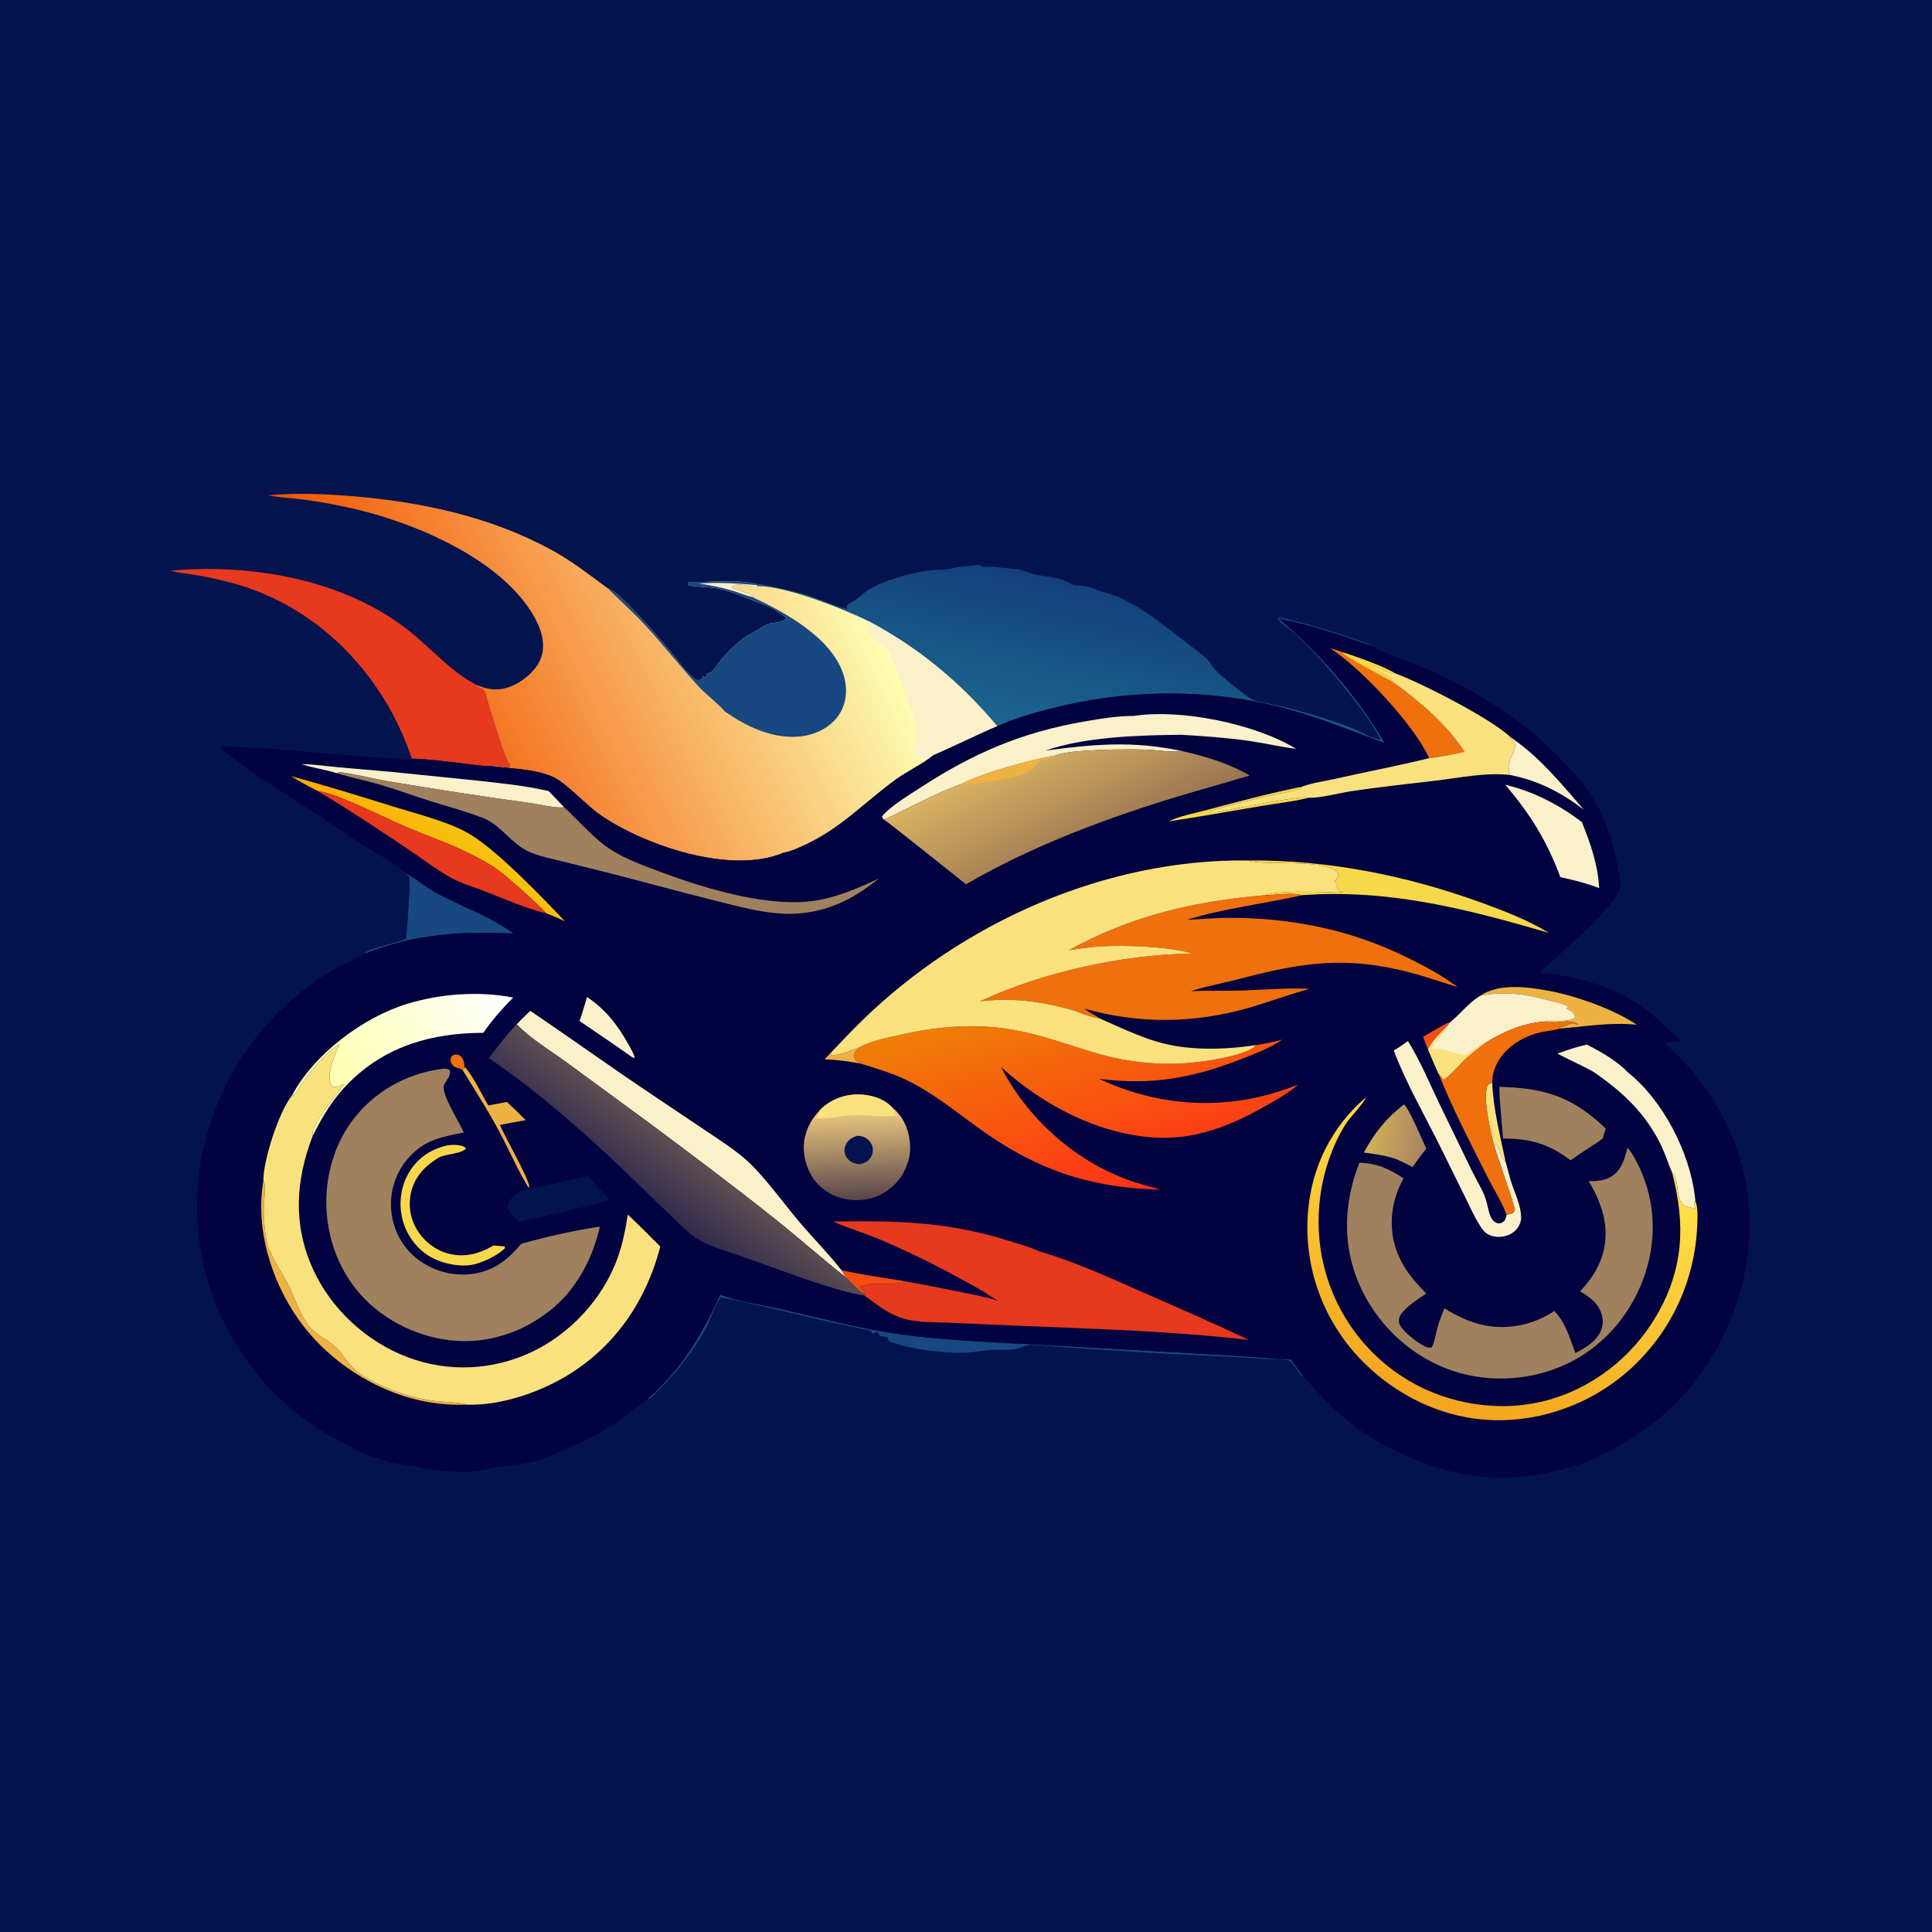 <svg version="1.1" xmlns="http://www.w3.org/2000/svg" style="display: block;" viewBox="0 0 2048 2048" width="1024" height="1024">
<defs>
	<linearGradient id="Gradient1" gradientUnits="userSpaceOnUse" x1="1127.41" y1="613.78" x2="1093.04" y2="774.493">
		<stop class="stop0" offset="0" stop-opacity="1" stop-color="rgb(20,64,124)"/>
		<stop class="stop1" offset="1" stop-opacity="1" stop-color="rgb(27,102,141)"/>
	</linearGradient>
	<linearGradient id="Gradient2" gradientUnits="userSpaceOnUse" x1="411.59" y1="785.959" x2="880.231" y2="560.419">
		<stop class="stop0" offset="0" stop-opacity="1" stop-color="rgb(242,82,0)"/>
		<stop class="stop1" offset="1" stop-opacity="1" stop-color="rgb(253,255,178)"/>
	</linearGradient>
	<linearGradient id="Gradient3" gradientUnits="userSpaceOnUse" x1="1453.07" y1="1196.85" x2="1510.76" y2="1207.45">
		<stop class="stop0" offset="0" stop-opacity="1" stop-color="rgb(209,175,88)"/>
		<stop class="stop1" offset="1" stop-opacity="1" stop-color="rgb(168,133,98)"/>
	</linearGradient>
	<linearGradient id="Gradient4" gradientUnits="userSpaceOnUse" x1="440.492" y1="921.362" x2="480.315" y2="871.346">
		<stop class="stop0" offset="0" stop-opacity="1" stop-color="rgb(255,173,4)"/>
		<stop class="stop1" offset="1" stop-opacity="1" stop-color="rgb(245,195,15)"/>
	</linearGradient>
	<linearGradient id="Gradient5" gradientUnits="userSpaceOnUse" x1="356.9" y1="1155.69" x2="522.032" y2="1034.82">
		<stop class="stop0" offset="0" stop-opacity="1" stop-color="rgb(255,255,175)"/>
		<stop class="stop1" offset="1" stop-opacity="1" stop-color="rgb(255,255,255)"/>
	</linearGradient>
	<linearGradient id="Gradient6" gradientUnits="userSpaceOnUse" x1="909.898" y1="1271.22" x2="906.549" y2="1176.43">
		<stop class="stop0" offset="0" stop-opacity="1" stop-color="rgb(90,69,75)"/>
		<stop class="stop1" offset="1" stop-opacity="1" stop-color="rgb(238,203,128)"/>
	</linearGradient>
	<linearGradient id="Gradient7" gradientUnits="userSpaceOnUse" x1="1524.51" y1="1492.14" x2="1618.99" y2="1219.12">
		<stop class="stop0" offset="0" stop-opacity="1" stop-color="rgb(244,164,30)"/>
		<stop class="stop1" offset="1" stop-opacity="1" stop-color="rgb(254,224,72)"/>
	</linearGradient>
	<linearGradient id="Gradient8" gradientUnits="userSpaceOnUse" x1="691.36" y1="1275.38" x2="730.049" y2="1224.01">
		<stop class="stop0" offset="0" stop-opacity="1" stop-color="rgb(51,42,79)"/>
		<stop class="stop1" offset="1" stop-opacity="1" stop-color="rgb(91,79,81)"/>
	</linearGradient>
	<linearGradient id="Gradient9" gradientUnits="userSpaceOnUse" x1="1159.32" y1="901.893" x2="1101.27" y2="787.316">
		<stop class="stop0" offset="0" stop-opacity="1" stop-color="rgb(155,117,82)"/>
		<stop class="stop1" offset="1" stop-opacity="1" stop-color="rgb(216,177,98)"/>
	</linearGradient>
	<linearGradient id="Gradient10" gradientUnits="userSpaceOnUse" x1="1107.92" y1="1053.91" x2="1169.64" y2="1270.09">
		<stop class="stop0" offset="0" stop-opacity="1" stop-color="rgb(239,126,7)"/>
		<stop class="stop1" offset="1" stop-opacity="1" stop-color="rgb(255,50,22)"/>
	</linearGradient>
</defs>
<path transform="translate(0,0)" fill="rgb(3,19,77)" d="M 0 0 L 2048 0 L 2048 2048 L 0 2048 L 0 0 z"/>
<path transform="translate(0,0)" fill="rgb(23,72,129)" d="M 763.338 1372.52 C 784.473 1380.12 808.399 1383.13 830.3 1388.17 C 870.054 1397.31 909.671 1407.9 950.089 1413.81 C 1005.19 1421.86 1069.27 1423.34 1125.45 1426.72 L 1309.38 1437.14 C 1329.21 1438.28 1348.99 1440.31 1368.84 1441.17 C 1372.62 1446.97 1376.64 1452.54 1380.76 1458.11 L 1379.39 1458.55 C 1376.89 1455.1 1369.68 1443.01 1365.91 1442.11 C 1358.54 1440.35 1348.04 1440.98 1340.36 1440.43 C 1309.24 1438.17 1278.1 1437.15 1246.94 1435.56 C 1207.45 1433.54 1167.98 1430.66 1128.51 1428.24 C 1117.35 1427.56 1105.98 1426.09 1094.86 1425.73 C 1089.97 1425.56 1085.62 1427.01 1081.11 1428.76 C 1072.53 1432.07 1061.12 1430.35 1051.99 1430.96 C 1042.14 1431.61 1032.43 1433.53 1022.54 1433.87 C 1000.49 1434.62 964.369 1430.17 944.015 1422.42 C 942.936 1422.01 942.645 1421.8 941.764 1421.27 L 940.884 1417.56 C 938.132 1416.12 933.111 1417.5 932.118 1415.47 C 931.516 1414.24 930.875 1413.15 930.129 1412.01 C 927.9 1411.99 926.91 1412.68 925.063 1413.86 C 922.417 1409.95 921.39 1410.11 916.879 1409.24 C 879.481 1402.02 842.514 1392.3 805.307 1384.05 C 791.637 1381.02 777.898 1377.53 764.051 1375.42 C 756.956 1384.88 753.693 1397.91 747.987 1408.41 C 734.645 1432.97 717.855 1453.79 698.229 1473.43 C 695.253 1476.41 691.339 1481.43 687.509 1483.02 L 686.821 1482.37 C 692.804 1477.97 698.427 1471.6 703.583 1466.24 C 731.013 1437.69 746.799 1408.01 763.338 1372.52 z"/>
<path transform="translate(0,0)" fill="rgb(231,57,29)" d="M 180.441 605.005 C 265.327 597.102 362.77 613.813 431.288 666.872 C 456.636 686.501 476.846 711.414 505.642 726.399 L 504.671 727.436 L 505.926 727.915 C 508.727 729.01 511.821 729.885 513.375 732.663 C 515.43 736.34 516.491 742.567 517.825 746.688 C 522.109 759.924 534.212 802.696 540.52 810.859 L 540.33 812.68 C 533.333 814.384 526.41 809.842 518.608 811.857 C 510.767 812.268 501.862 810.539 494.002 809.655 C 474.962 807.512 455.74 804.71 436.577 804.211 C 429.077 781.959 419.466 760.953 407.066 740.984 C 369.837 681.031 314.233 636.297 245.495 617.862 C 233.674 614.692 221.564 611.913 209.489 609.899 C 200.199 608.348 190.717 607.513 181.56 605.288 L 180.441 605.005 z"/>
<path transform="translate(0,0)" fill="url(#Gradient1)" d="M 801.363 619.045 C 803.845 618.746 805.44 619.039 807.807 619.549 C 824.784 623.206 841.052 626.119 857.674 631.429 C 870.915 635.658 884.895 643.05 898.378 645.414 C 898.149 644.986 897.805 644.602 897.692 644.129 C 897.289 642.438 897.561 642.437 898.534 641.348 C 900.847 638.758 904.684 637.398 907.511 635.367 C 912.383 631.866 916.55 627.713 921.751 624.617 C 938.631 614.567 964.403 607.769 983.809 604.868 C 992.568 603.558 1001.45 604.718 1010.04 602.356 C 1018.71 599.97 1029.25 599.989 1038.26 598.789 L 1038.8 599.845 L 1038.43 598.776 L 1040.44 600.384 L 1040.33 600.714 C 1052.86 600.155 1065.04 602.483 1077.51 603.182 C 1081.88 603.427 1086.16 605.281 1090.21 606.834 C 1104.48 612.307 1121.57 610.123 1134.82 618.664 C 1138.55 621.066 1142.46 620.722 1146.74 620.85 C 1153.9 621.063 1159.54 624.177 1166.21 626.4 C 1174.06 629.015 1183.1 631.337 1190.45 634.999 C 1214.82 647.137 1235.62 664.263 1257.02 680.779 C 1263.02 685.406 1278 696.102 1282.23 701.653 C 1284.11 704.123 1285.37 706.999 1287.46 709.35 C 1292.23 714.728 1320.53 738.001 1326.42 740.876 C 1334.89 745.007 1348.19 746.199 1357.54 748.453 C 1379.13 753.666 1429.39 767.906 1447.18 778.506 C 1452.18 781.488 1458.39 782.392 1463.78 784.807 C 1454.27 760.487 1385.21 677.627 1363.21 664.704 C 1359.98 662.805 1356.16 659.057 1354.56 655.68 L 1355.63 654.535 C 1367 655.033 1450.55 680.166 1456.75 685.702 C 1423.96 674.302 1389.93 662.458 1355.8 655.925 C 1391.3 685.975 1422.01 719.242 1448.46 757.503 C 1455.1 767.103 1462.19 777.031 1467.35 787.507 C 1427.58 772.919 1395.22 759.056 1353.59 748.757 C 1274.4 729.165 1190.2 731.196 1111.47 751.779 C 1093.34 756.518 1074.18 762.042 1057.11 769.805 C 1018.03 723.313 974.425 687.092 920.862 658.529 C 894.724 645.479 832.594 620.987 803.681 621.329 L 801.23 620.156 L 801.363 619.045 z"/>
<path transform="translate(0,0)" fill="url(#Gradient2)" d="M 284.218 525.019 C 313.742 522.39 344.675 523.561 374.201 526.023 C 447.275 532.118 519.753 547.666 584.689 582.974 C 606.109 594.622 624.571 609.191 644.115 623.542 C 655.362 624.93 703.188 681.381 712.34 692.247 C 719.408 700.64 728.019 713.891 736.992 719.978 C 739.47 721.659 741.089 720.783 743.868 720.325 C 744.273 718.681 744.447 717.941 745.466 716.543 C 747.308 718.094 746.356 717.568 748.222 718.291 L 749.03 714.345 C 750.439 713.51 751.295 713.232 752.958 712.918 C 755.764 712.389 763.315 700.254 766.119 697.224 C 773.513 689.234 785.991 676.443 795.858 671.834 C 803.184 668.413 811.417 661.018 819.464 660.352 C 824.24 659.957 830.519 658.865 834.047 655.338 C 827.913 650.621 818.34 643.83 810.986 641.315 C 793.308 635.271 778.478 627.396 759.789 623.607 C 753.486 622.33 732.475 621.844 729.699 620.316 L 729.69 617.746 L 731.033 616.782 C 754.359 617.821 778.251 613.589 801.363 619.045 L 801.23 620.156 L 803.681 621.329 C 832.594 620.987 894.724 645.479 920.862 658.529 C 974.425 687.092 1018.03 723.313 1057.11 769.805 C 1034.18 779.575 1011.95 790.781 989.165 800.688 C 979.095 809.441 961.578 817.624 949.776 826.196 C 915.696 850.951 890.853 878.94 850.991 896.708 C 844.796 899.468 837.351 902.921 830.641 903.924 C 774.802 927.745 682.247 895.898 635.53 863.325 C 620.833 853.078 600.58 830.291 586.568 823.739 C 567.883 815.001 539.208 814.597 518.608 811.857 C 526.41 809.842 533.333 814.384 540.33 812.68 L 540.52 810.859 C 534.212 802.696 522.109 759.924 517.825 746.688 C 516.491 742.567 515.43 736.34 513.375 732.663 C 511.821 729.885 508.727 729.01 505.926 727.915 L 504.671 727.436 L 505.642 726.399 C 509.321 727.669 513.06 729.045 516.866 729.881 C 529.608 732.677 542.161 728.873 552.735 721.685 C 563.418 714.422 572.854 704.44 575.109 691.272 C 577.995 674.421 569.231 657.067 559.894 643.617 C 520.673 587.122 430.527 550.516 365.145 537.136 C 350.717 534.184 336.092 531.37 321.476 529.516 C 309.566 528.006 297.473 527.515 285.667 525.298 L 284.218 525.019 z"/>
<path transform="translate(0,0)" fill="rgb(250,240,202)" d="M 920.862 658.529 C 974.425 687.092 1018.03 723.313 1057.11 769.805 C 1034.18 779.575 1011.95 790.781 989.165 800.688 C 987.515 800.562 987.979 800.414 986.642 800.869 C 981.989 802.454 976.435 805.286 971.602 802.785 C 969.76 801.833 968.038 798.274 967.713 796.324 C 967.121 792.768 968.899 789.799 970.739 786.963 C 970.915 786.691 971.098 786.422 971.277 786.152 C 971.875 778.194 971.416 770.731 969.514 762.966 C 968.164 757.454 944.151 693.543 942.094 690.773 C 936.161 682.785 925.492 679.014 920.575 670.473 C 918.08 666.139 919.611 662.933 920.862 658.529 z"/>
<path transform="translate(0,0)" fill="rgb(23,72,129)" d="M 644.115 623.542 C 655.362 624.93 703.188 681.381 712.34 692.247 C 719.408 700.64 728.019 713.891 736.992 719.978 C 739.47 721.659 741.089 720.783 743.868 720.325 C 744.273 718.681 744.447 717.941 745.466 716.543 C 747.308 718.094 746.356 717.568 748.222 718.291 L 749.03 714.345 C 750.439 713.51 751.295 713.232 752.958 712.918 C 755.764 712.389 763.315 700.254 766.119 697.224 C 773.513 689.234 785.991 676.443 795.858 671.834 C 803.184 668.413 811.417 661.018 819.464 660.352 C 824.24 659.957 830.519 658.865 834.047 655.338 C 827.913 650.621 818.34 643.83 810.986 641.315 C 793.308 635.271 778.478 627.396 759.789 623.607 C 753.486 622.33 732.475 621.844 729.699 620.316 L 729.69 617.746 L 731.033 616.782 C 754.359 617.821 778.251 613.589 801.363 619.045 L 801.23 620.156 L 803.681 621.329 C 803.166 621.443 802.654 621.571 802.136 621.671 C 794.777 623.098 781.823 616.338 776.21 621.581 L 776.234 623.507 C 781.278 625.653 795.258 628.817 798.589 632.352 L 797.222 632.735 C 832.042 649.141 880.447 675.26 893.784 714.02 C 898.241 726.974 898.023 741.521 891.631 753.83 C 885.224 766.168 872.75 774.693 859.573 778.45 C 835.069 785.437 807.938 777.586 786.403 765.472 C 780.208 761.988 774.223 758.19 768.323 754.231 C 764.061 748.289 747.762 735.581 740.871 728.066 C 721.536 706.979 703.88 684.407 684.519 663.336 C 671.676 649.359 657.579 636.881 644.115 623.542 z"/>
<path transform="translate(0,0)" fill="rgb(250,240,202)" d="M 740.476 618.545 C 761.055 617.172 780.766 618.378 801.23 620.156 L 803.681 621.329 C 803.166 621.443 802.654 621.571 802.136 621.671 C 794.777 623.098 781.823 616.338 776.21 621.581 L 776.234 623.507 C 781.278 625.653 795.258 628.817 798.589 632.352 L 797.222 632.735 C 790.623 631.46 783.644 628.292 777.101 626.328 C 764.961 622.683 753.008 620.292 740.476 618.545 z"/>
<path transform="translate(0,0)" fill="rgb(1,2,63)" d="M 1355.8 655.925 C 1389.93 662.458 1423.96 674.302 1456.75 685.702 C 1456.97 685.906 1457.17 686.131 1457.4 686.314 C 1463.12 690.8 1508.78 707.109 1520.91 712.78 C 1574.97 738.066 1623.99 770.034 1664.06 814.764 C 1674.91 826.873 1685.35 839.498 1693.11 853.85 C 1705.22 876.233 1712.04 902.084 1716.51 927.047 C 1718.24 936.713 1718.86 942.194 1713.02 950.557 C 1695.76 975.231 1654.94 1010.13 1631.87 1030.87 C 1670.53 1034.61 1710.3 1045.2 1742.02 1068.48 C 1756.23 1078.91 1769.15 1091.6 1782.11 1103.51 L 1779.14 1103.66 L 1778.57 1102.54 L 1778.48 1103.79 C 1774.83 1104 1769.05 1103.55 1766.09 1105.75 C 1767.56 1110.09 1776.84 1116.99 1780.34 1120.68 C 1789.33 1130.19 1798.07 1140.32 1805.78 1150.89 C 1863.88 1230.61 1869.46 1329.97 1826.1 1417.46 C 1800.43 1469.24 1761.45 1508.35 1710.6 1535.6 C 1699.7 1541.43 1689.29 1547.32 1677.5 1551.22 C 1602.75 1575.95 1542.78 1570.27 1472.97 1534.78 C 1433.77 1514.85 1409.3 1490.7 1380.76 1458.11 C 1376.64 1452.54 1372.62 1446.97 1368.84 1441.17 C 1348.99 1440.31 1329.21 1438.28 1309.38 1437.14 L 1125.45 1426.72 C 1069.27 1423.34 1005.19 1421.86 950.089 1413.81 C 909.671 1407.9 870.054 1397.31 830.3 1388.17 C 808.399 1383.13 784.473 1380.12 763.338 1372.52 C 746.799 1408.01 731.013 1437.69 703.583 1466.24 C 698.427 1471.6 692.804 1477.97 686.821 1482.37 C 676.552 1489.47 667.141 1498.05 656.899 1505.31 C 637.006 1519.41 616.219 1529.19 593.896 1538.59 C 585.784 1542 576.929 1546.59 568.408 1548.71 C 550.321 1553.2 531.581 1553.84 513.571 1557.95 C 495.393 1562.09 470.399 1559.84 452.155 1557.1 C 448.027 1556.48 444.166 1554.95 440.029 1554.3 C 431.634 1552.99 423.005 1552.26 414.732 1550.32 C 409.924 1549.18 405.514 1546.92 400.674 1545.79 C 399.489 1545.51 398.285 1545.32 397.095 1545.06 C 387.869 1543.1 377.896 1536.77 369.461 1532.53 C 319.464 1507.39 282.472 1475.42 252.065 1428.03 C 212.632 1366.59 199.519 1289.73 215.388 1218.6 C 232.111 1143.63 276.077 1079.14 339.921 1036.4 C 348.201 1030.86 356.693 1025.83 365.647 1021.44 C 372.049 1018.3 379.559 1015.59 385.473 1011.68 C 385.88 1011.41 386.282 1011.14 386.686 1010.86 C 386.375 1005.16 427.713 998.997 430.156 994.667 C 431.475 992.331 434.966 934.037 434.158 930.415 C 433.772 928.681 432.665 928.56 431.259 927.698 L 431.673 926.477 C 419.31 915.211 397.337 903.916 382.561 894.279 C 364.33 882.389 346.531 869.871 328.224 858.087 C 296.012 837.354 261.396 816.333 232.21 791.476 C 282.259 791.789 332.343 798.143 382.246 801.647 C 400.133 802.903 418.673 805.081 436.577 804.211 C 455.74 804.71 474.962 807.512 494.002 809.655 C 501.862 810.539 510.767 812.268 518.608 811.857 C 539.208 814.597 567.883 815.001 586.568 823.739 C 600.58 830.291 620.833 853.078 635.53 863.325 C 682.247 895.898 774.802 927.745 830.641 903.924 C 837.351 902.921 844.796 899.468 850.991 896.708 C 890.853 878.94 915.696 850.951 949.776 826.196 C 961.578 817.624 979.095 809.441 989.165 800.688 C 1011.95 790.781 1034.18 779.575 1057.11 769.805 C 1074.18 762.042 1093.34 756.518 1111.47 751.779 C 1190.2 731.196 1274.4 729.165 1353.59 748.757 C 1395.22 759.056 1427.58 772.919 1467.35 787.507 C 1462.19 777.031 1455.1 767.103 1448.46 757.503 C 1422.01 719.242 1391.3 685.975 1355.8 655.925 z"/>
<path transform="translate(0,0)" fill="rgb(240,112,13)" d="M 490.263 1134.05 C 485.983 1131.31 481.766 1132.9 478.677 1127.52 C 477.293 1125.11 477.517 1122.82 478.305 1120.27 C 479.707 1119.06 480.148 1118.26 482.074 1118 C 484.448 1117.69 486.803 1118.09 488.584 1119.84 C 491.354 1122.56 492.069 1126.28 492.294 1129.97 C 492.315 1130.32 492.327 1130.67 492.343 1131.01 L 493.486 1131.83 L 490.263 1134.05 z"/>
<path transform="translate(0,0)" fill="rgb(243,78,17)" d="M 1508.56 1099.02 C 1518.05 1093.82 1527.66 1087.17 1537.68 1083.19 L 1532.82 1089.14 C 1526.17 1095.8 1517.82 1103.8 1513.8 1112.35 C 1511.62 1108.2 1510.2 1103.42 1508.56 1099.02 z"/>
<path transform="translate(0,0)" fill="rgb(238,178,66)" d="M 879.98 1116.72 L 881.945 1118.29 C 891.976 1118.73 902.951 1112.79 912.38 1109.58 C 910.861 1110.91 909.224 1112.22 907.752 1113.59 C 906.34 1114.91 905.842 1116.31 905.127 1118.05 C 905.395 1120.96 905.984 1122.12 907.535 1124.47 C 908.014 1124.7 908.498 1124.9 908.97 1125.14 C 910.94 1126.11 910.244 1125.6 911.584 1127.25 C 899.135 1125.04 886.752 1123.28 874.101 1122.89 C 875.999 1120.78 878.005 1118.76 879.98 1116.72 z"/>
<path transform="translate(0,0)" fill="rgb(243,78,17)" d="M 891.946 1346.48 C 913.947 1351.31 936.488 1354.44 958.72 1358.07 C 950.599 1363.26 932.675 1360.04 922.936 1361.12 C 918.957 1361.57 914.982 1362.97 911.193 1364.21 L 917.277 1370.62 C 916.877 1371 916.522 1371.48 916.011 1371.68 C 908.937 1367.33 902.463 1359.9 896.539 1354.03 C 894.82 1351.59 893.379 1349.1 891.946 1346.48 z"/>
<path transform="translate(0,0)" fill="rgb(247,216,74)" d="M 1238.94 870.712 C 1250.55 864.83 1266.03 862.194 1278.67 858.793 C 1312.19 849.776 1345.98 840.85 1380.01 833.958 C 1379.59 834.581 1379.4 835.458 1378.75 835.827 C 1374.4 838.281 1357.54 840.842 1351.31 842.312 C 1328.65 847.66 1305.4 852.559 1283.25 859.713 L 1282.68 859.141 L 1284.33 859.778 L 1281.6 860.531 C 1290.38 862.47 1299.36 858.966 1308.03 857.442 C 1318.76 855.556 1380.32 842.802 1387.26 845.683 C 1371.11 849.741 1353.62 851.545 1337.17 854.364 C 1304.44 859.972 1271.77 865.691 1238.94 870.712 z"/>
<path transform="translate(0,0)" fill="rgb(249,226,125)" d="M 1584.1 1215.32 C 1580.33 1201.61 1571.17 1162.87 1576.89 1150.61 C 1577.66 1148.95 1580.19 1148.43 1581.82 1147.74 C 1582.95 1175.81 1590.27 1203.93 1595.98 1231.37 C 1589.05 1225.14 1590.58 1220.2 1586.34 1213.02 L 1584.1 1215.32 z"/>
<path transform="translate(0,0)" fill="rgb(238,178,66)" d="M 490.263 1134.05 L 493.486 1131.83 C 503.248 1143.59 509.776 1158.76 517.645 1171.84 L 537.263 1168.09 C 544.136 1174.38 550.784 1180.75 557.272 1187.44 C 548.091 1188.97 538.969 1190.6 529.858 1192.53 C 536.479 1207.4 558.356 1245.15 561.053 1257.3 L 560.609 1259.54 C 548.751 1240.27 539.565 1218.62 528.829 1198.63 C 516.943 1176.49 503.296 1155.52 490.263 1134.05 z"/>
<path transform="translate(0,0)" fill="rgb(250,240,202)" d="M 622.271 1056.92 C 641.655 1069.72 655.071 1086.93 666.134 1107.06 C 668.658 1111.66 671.699 1116.43 672.909 1121.56 L 670.445 1120.88 C 651.896 1107.78 633.076 1095.07 614.3 1082.29 C 617.37 1074.03 619.677 1065.35 622.271 1056.92 z"/>
<path transform="translate(0,0)" fill="rgb(250,240,202)" d="M 1601.25 781.511 C 1632.14 802.361 1654.73 830.586 1678.98 858.315 C 1655.04 840.152 1630.6 827.344 1600.75 821.532 C 1594.92 802.585 1607.31 802.836 1605.97 787.342 C 1604.32 785.931 1602.29 784.541 1601.47 782.463 C 1601.36 782.159 1601.32 781.828 1601.25 781.511 z"/>
<path transform="translate(0,0)" fill="rgb(238,178,66)" d="M 279.181 1251.83 C 279.453 1252.29 279.745 1252.73 279.997 1253.2 C 281.98 1256.87 279.561 1276.16 279.59 1281.49 C 279.647 1292.1 280.427 1304.08 282.461 1314.52 C 285.429 1329.76 296.185 1344.34 303.534 1357.8 C 311.72 1372.8 316.256 1390.09 326.256 1404.06 C 333.571 1414.27 345.831 1419.04 355 1427.19 C 361.538 1433.01 366.292 1441.08 372.016 1447.67 C 383.365 1460.75 404.749 1469.32 420.526 1475.19 C 432.728 1479.72 445.149 1482.78 458.022 1484.72 C 466.104 1485.93 488.998 1486.46 494.384 1488.95 C 480.894 1489.56 467.391 1488.55 454.089 1486.24 C 399.717 1476.82 347.898 1443.27 316.155 1398.23 C 287.316 1357.31 270.451 1301.93 279.181 1251.83 z"/>
<path transform="translate(0,0)" fill="rgb(238,178,66)" d="M 1569.06 1055.55 C 1588.82 1041.99 1619.64 1046.18 1641.77 1050.3 C 1670.47 1055.63 1710.42 1069.72 1734.99 1086.21 C 1705.53 1083.5 1682.31 1088.04 1653.64 1090.32 L 1652.23 1089.62 C 1656.47 1088.78 1659.52 1087.47 1663.42 1085.75 C 1667.36 1084.01 1667.98 1084.67 1671.78 1086.23 L 1672.59 1085.74 C 1663.94 1078.94 1649.16 1086.27 1639.41 1083.45 C 1638.79 1083.27 1638.18 1083.06 1637.56 1082.86 C 1646.44 1081.37 1659.75 1083.6 1667.67 1079.99 C 1669.08 1079.35 1669.01 1078.71 1669.58 1077.4 C 1668.39 1072.45 1664.42 1071.41 1660.64 1069.01 L 1662.25 1067.97 L 1660.68 1066.12 C 1653.77 1063.08 1646.11 1061.49 1638.81 1059.61 C 1614.76 1053.42 1593.62 1050.61 1569.06 1055.55 z"/>
<path transform="translate(0,0)" fill="url(#Gradient3)" d="M 1488.26 1170.77 C 1493.22 1174.07 1508.19 1209.56 1511.97 1217.7 C 1506.63 1223.79 1502.09 1230.63 1497.39 1237.22 C 1491.74 1234.01 1485.93 1231.34 1480.02 1228.66 C 1468.66 1224.88 1457.61 1223.25 1445.78 1221.79 C 1456.46 1201.37 1469.95 1184.73 1488.26 1170.77 z"/>
<path transform="translate(0,0)" fill="rgb(247,216,74)" d="M 473.8 1214.18 C 475.527 1213.94 477.264 1213.73 479.008 1213.66 C 483.748 1213.48 490.327 1213.72 494.011 1217.09 C 490.444 1223.25 471.448 1223.14 464.695 1227.31 C 451.354 1235.56 441.221 1245.41 436.58 1260.9 C 432.593 1274.19 433.984 1288.57 440.511 1300.82 C 447.571 1314.06 459.972 1324.62 474.512 1328.65 C 492.031 1333.5 508.064 1329.12 523.294 1320.24 L 534.034 1321.19 L 535.071 1321.19 L 535.133 1323.86 L 535.439 1323.17 C 526.782 1331.01 515.053 1336.78 503.86 1339.96 C 489.593 1344.02 469.068 1339.65 456.39 1332.4 C 441.611 1323.94 430.949 1309.26 426.713 1292.84 C 422.294 1275.71 424.752 1257.14 434.062 1242.01 C 443.251 1227.08 456.977 1218.24 473.8 1214.18 z"/>
<path transform="translate(0,0)" fill="rgb(3,19,77)" d="M 561.053 1257.3 L 562.122 1259.39 C 571.098 1260.25 610.068 1248.61 622.881 1246.37 C 630.82 1254.9 638.998 1263.3 646.427 1272.28 C 615.056 1280.45 582.832 1288.9 550.947 1294.68 C 546.179 1291.63 539.087 1286.22 538.427 1279.99 C 538.008 1276.04 539.847 1272.7 542.456 1269.89 C 547.324 1264.65 551.47 1262.81 558.129 1260.69 C 559.905 1260.13 559.205 1260.46 560.609 1259.54 L 561.053 1257.3 z"/>
<path transform="translate(0,0)" fill="rgb(250,240,202)" d="M 319.591 809.961 C 332.758 810.163 345.883 812.158 358.989 813.377 L 415.615 818.283 L 502.498 827.12 C 528.956 830.004 555.642 832.607 581.633 838.564 L 598.072 855.754 C 588.827 857.048 570.957 852.468 560.684 851.074 C 510.634 844.282 460.654 836.47 410.841 828.088 C 395.24 825.464 379.771 821.314 364.144 819.045 C 361.183 818.614 359.427 818.547 356.614 819.537 C 344.485 815.611 331.585 814.105 319.591 809.961 z"/>
<path transform="translate(0,0)" fill="rgb(240,112,13)" d="M 1410.16 687.102 C 1414.48 688.341 1418.7 689.557 1422.85 691.325 C 1434.32 694.863 1469.43 707.207 1478.03 713.448 L 1476.77 714.412 C 1469.82 711.695 1461.24 709.191 1455.12 704.989 L 1454.57 706.44 C 1460.7 713.708 1473.17 714.922 1477.23 723.445 C 1505.68 744.238 1532.89 767.133 1552.47 796.853 C 1540.16 799.907 1527.64 802.084 1515.06 803.695 C 1498.39 767.522 1443.41 709.185 1410.16 687.102 z"/>
<path transform="translate(0,0)" fill="rgb(247,216,74)" d="M 1422.85 691.325 C 1434.32 694.863 1469.43 707.207 1478.03 713.448 L 1476.77 714.412 C 1469.82 711.695 1461.24 709.191 1455.12 704.989 L 1454.57 706.44 C 1460.7 713.708 1473.17 714.922 1477.23 723.445 C 1467.41 717.38 1426.82 697.074 1422.85 691.325 z"/>
<path transform="translate(0,0)" fill="rgb(23,72,129)" d="M 431.673 926.477 L 432.608 927.006 C 443.583 933.345 453.212 941.829 464.44 947.722 C 490.467 961.381 520.53 972.083 544.257 989.544 C 486.91 986.922 440.888 989.724 386.686 1010.86 C 386.375 1005.16 427.713 998.997 430.156 994.667 C 431.475 992.331 434.966 934.037 434.158 930.415 C 433.772 928.681 432.665 928.56 431.259 927.698 L 431.673 926.477 z"/>
<path transform="translate(0,0)" fill="url(#Gradient4)" d="M 308.468 822.736 C 345.278 832.733 381.778 844.05 418.191 855.396 C 443.67 863.335 477.689 871.5 499.951 885.412 C 528.64 903.341 574.843 951.048 598.828 976.638 C 592.466 973.813 586.087 970.666 579.54 968.318 C 567.658 956.31 535.937 927.008 522.475 918.477 C 512.136 911.926 501.043 906.197 489.942 901.03 C 471.232 892.322 451.532 885.524 432.507 877.499 C 412.529 869.071 354.201 839.562 336.953 838.595 C 327.283 833.688 317.723 828.393 308.468 822.736 z"/>
<path transform="translate(0,0)" fill="rgb(247,216,74)" d="M 1322.56 912.12 C 1407.87 911.394 1490.74 927.91 1570.75 956.987 C 1594.67 965.682 1620.18 975.581 1641.91 988.911 C 1554.5 963.461 1472.59 942.295 1380.53 948.885 C 1369.09 945.852 1352.66 948.877 1340.67 948.969 C 1357.88 943.63 1392.02 945.405 1410.6 945.815 C 1413.67 945.883 1421.51 946.83 1423.56 944.868 C 1420.73 944.655 1420.3 944.607 1418.01 942.965 C 1417.05 940.944 1416.79 939.822 1417.14 937.639 C 1417.24 936.979 1417.37 936.322 1417.48 935.663 L 1415.56 935.409 L 1415.03 933.768 C 1416.01 932.587 1417.5 931.094 1418.12 929.716 C 1418.83 928.155 1418.85 927.253 1418.1 925.753 C 1410.18 909.981 1341.56 917.788 1323.77 912.499 C 1323.36 912.379 1322.96 912.246 1322.56 912.12 z"/>
<path transform="translate(0,0)" fill="rgb(250,240,202)" d="M 1595.73 831.928 C 1625.17 838.766 1653.05 853.223 1676.9 871.529 C 1686.11 894.443 1693.82 916.568 1695.18 941.439 C 1681.69 936.208 1668.19 932.898 1654.1 929.815 C 1639.29 890.588 1622.68 863.85 1595.73 831.928 z"/>
<path transform="translate(0,0)" fill="rgb(250,240,202)" d="M 1682.03 1107.32 C 1695.87 1114.08 1714.77 1125.07 1725.16 1136.37 C 1762.64 1165.88 1791.01 1221.25 1796.7 1268.28 C 1796.9 1269.95 1797.07 1271.62 1797.17 1273.29 L 1796.2 1273.98 C 1795.67 1276.66 1796.4 1277.77 1797.24 1280.28 L 1796.59 1281.58 C 1792.72 1279.28 1788.01 1279.97 1784.71 1277.55 C 1775.87 1271.07 1780.74 1251.76 1772.47 1242.8 C 1768.42 1233.86 1765.62 1224.33 1761.41 1215.36 C 1745.08 1180.65 1720.18 1157.45 1689.02 1136.16 C 1676.53 1129.06 1663.45 1123.61 1650.86 1116.85 C 1661.12 1113.09 1671.34 1109.73 1682.03 1107.32 z"/>
<path transform="translate(0,0)" fill="rgb(231,57,29)" d="M 336.953 838.595 C 354.201 839.562 412.529 869.071 432.507 877.499 C 451.532 885.524 471.232 892.322 489.942 901.03 C 501.043 906.197 512.136 911.926 522.475 918.477 C 535.937 927.008 567.658 956.31 579.54 968.318 C 557.071 962.875 535.912 953.375 514.467 944.983 C 502.678 940.37 489.779 936.788 478.656 930.741 C 462.761 922.1 447.315 910.067 432.208 899.96 C 400.761 878.92 369.411 858.06 336.953 838.595 z"/>
<path transform="translate(0,0)" fill="rgb(250,240,202)" d="M 1492.52 1103.55 C 1506.04 1125.42 1516.16 1150.12 1527.39 1173.26 L 1560.27 1241.09 C 1564.82 1250.43 1571.08 1260.22 1574.55 1269.93 C 1576.6 1275.67 1577.29 1281.87 1579.28 1287.62 C 1580.59 1291.39 1583.07 1295.25 1587.06 1296.54 C 1589.3 1297.26 1591.53 1296.59 1593.39 1295.28 C 1596.13 1293.34 1596.34 1290.62 1597.05 1287.63 C 1598.73 1287.3 1600.83 1287.08 1602.39 1286.41 C 1604.9 1285.33 1604.97 1284.5 1605.87 1282.13 C 1603.2 1273.07 1600.62 1264 1597.29 1255.15 L 1584.1 1215.32 L 1586.34 1213.02 C 1590.58 1220.2 1589.05 1225.14 1595.98 1231.37 L 1601.59 1252.01 C 1605.14 1263.22 1611.89 1277.03 1612.38 1288.73 C 1612.84 1291.65 1612.14 1294.85 1610.97 1297.54 C 1608.46 1303.31 1604.32 1307.14 1598.44 1309.35 C 1592.11 1311.74 1584.4 1311.8 1578.24 1308.87 C 1573.58 1306.66 1571.32 1303.23 1568.68 1299 C 1562.29 1288.76 1557.28 1277.42 1551.94 1266.6 L 1526.08 1214.25 C 1510.64 1183.16 1489.03 1145.25 1477.44 1113.47 C 1482.76 1110.47 1487.6 1107.15 1492.52 1103.55 z"/>
<path transform="translate(0,0)" fill="rgb(160,129,94)" d="M 1589.37 1152.12 C 1637.49 1153.23 1666.91 1162.52 1702.13 1196.28 L 1698.96 1206.72 C 1694.84 1210.27 1690.14 1213.04 1685.56 1215.95 C 1678.48 1220.46 1671.61 1225.13 1664.83 1230.07 C 1642.08 1212.45 1621.64 1206.74 1593.28 1206.95 C 1592.1 1188.57 1589.61 1170.61 1589.37 1152.12 z"/>
<path transform="translate(0,0)" fill="rgb(250,240,202)" d="M 1569.06 1055.55 C 1593.62 1050.61 1614.76 1053.42 1638.81 1059.61 C 1646.11 1061.49 1653.77 1063.08 1660.68 1066.12 L 1662.25 1067.97 L 1660.64 1069.01 C 1664.42 1071.41 1668.39 1072.45 1669.58 1077.4 C 1669.01 1078.71 1669.08 1079.35 1667.67 1079.99 C 1659.75 1083.6 1646.44 1081.37 1637.56 1082.86 C 1614.47 1084.56 1594.4 1093.26 1574.87 1105.26 C 1568.14 1110.27 1561.52 1115.34 1555.23 1120.91 C 1549.33 1126.14 1535.76 1141.89 1530.24 1144.39 C 1528.4 1142.16 1526.58 1139.92 1524.78 1137.65 C 1520.91 1129.32 1517.43 1120.79 1513.8 1112.35 C 1517.82 1103.8 1526.17 1095.8 1532.82 1089.14 L 1537.68 1083.19 C 1548.43 1074.46 1557.1 1062.72 1569.06 1055.55 z"/>
<path transform="translate(0,0)" fill="rgb(249,226,125)" d="M 1532.82 1089.14 C 1532.63 1089.71 1532.45 1090.29 1532.23 1090.84 C 1529.33 1098.32 1521.01 1103.02 1517.52 1110.38 L 1518.69 1112.65 C 1519.12 1112.51 1519.54 1112.36 1519.97 1112.24 C 1529.82 1109.44 1547.07 1120.5 1554.79 1117.68 C 1559.24 1116.06 1562.48 1111.28 1566.54 1108.67 C 1566.97 1108.4 1567.38 1108.1 1567.82 1107.84 C 1570.02 1106.5 1572.34 1105.76 1574.87 1105.26 C 1568.14 1110.27 1561.52 1115.34 1555.23 1120.91 C 1549.33 1126.14 1535.76 1141.89 1530.24 1144.39 C 1528.4 1142.16 1526.58 1139.92 1524.78 1137.65 C 1520.91 1129.32 1517.43 1120.79 1513.8 1112.35 C 1517.82 1103.8 1526.17 1095.8 1532.82 1089.14 z"/>
<path transform="translate(0,0)" fill="rgb(240,112,13)" d="M 1637.56 1082.86 C 1638.18 1083.06 1638.79 1083.27 1639.41 1083.45 C 1649.16 1086.27 1663.94 1078.94 1672.59 1085.74 L 1671.78 1086.23 C 1667.98 1084.67 1667.36 1084.01 1663.42 1085.75 C 1659.52 1087.47 1656.47 1088.78 1652.23 1089.62 L 1653.64 1090.32 C 1653.26 1090.45 1652.88 1090.58 1652.5 1090.7 C 1646.41 1092.45 1639.76 1092.74 1633.55 1094.15 C 1615.57 1098.21 1597.32 1108.9 1588 1125.19 C 1584.05 1132.1 1581.79 1139.77 1581.82 1147.74 C 1580.19 1148.43 1577.66 1148.95 1576.89 1150.61 C 1571.17 1162.87 1580.33 1201.61 1584.1 1215.32 L 1597.29 1255.15 C 1600.62 1264 1603.2 1273.07 1605.87 1282.13 C 1604.97 1284.5 1604.9 1285.33 1602.39 1286.41 C 1600.83 1287.08 1598.73 1287.3 1597.05 1287.63 C 1591.73 1273.57 1583.05 1260.1 1576.28 1246.61 C 1558.44 1211 1539.46 1174.63 1524.78 1137.65 C 1526.58 1139.92 1528.4 1142.16 1530.24 1144.39 C 1535.76 1141.89 1549.33 1126.14 1555.23 1120.91 C 1561.52 1115.34 1568.14 1110.27 1574.87 1105.26 C 1594.4 1093.26 1614.47 1084.56 1637.56 1082.86 z"/>
<path transform="translate(0,0)" fill="url(#Gradient5)" d="M 309.318 1161.6 C 332.593 1117.64 384.516 1078.5 431.68 1064.11 C 467.189 1053.29 507.396 1050.46 543.978 1057.39 C 532.672 1068.97 521.444 1081.42 512.352 1094.84 C 457.985 1094.99 408.932 1108.59 369.476 1148.18 C 353.038 1164.67 341.74 1183.44 331.439 1204.16 C 331.348 1203.7 331.232 1203.24 331.167 1202.77 C 329.784 1192.88 357.588 1158.62 364.309 1150.57 L 363.624 1149.54 C 360.64 1150.99 358.309 1151.94 355.004 1152.37 C 352.449 1151.51 351.81 1151.37 350.52 1148.79 C 345.767 1139.26 355.695 1115.53 360.063 1106.68 C 345.179 1115.42 330.951 1133.65 320.743 1147.43 C 318.1 1151 314.592 1157.99 311.465 1160.64 C 310.867 1161.15 310.034 1161.28 309.318 1161.6 z"/>
<path transform="translate(0,0)" fill="rgb(249,226,125)" d="M 1477.23 723.445 C 1473.17 714.922 1460.7 713.708 1454.57 706.44 L 1455.12 704.989 C 1461.24 709.191 1469.82 711.695 1476.77 714.412 L 1478.03 713.448 C 1505.51 723.282 1581.25 762.07 1601.25 781.511 C 1601.32 781.828 1601.36 782.159 1601.47 782.463 C 1602.29 784.541 1604.32 785.931 1605.97 787.342 C 1607.31 802.836 1594.92 802.585 1600.75 821.532 C 1575.55 818.543 1547.5 824.472 1522.27 827.467 C 1492.49 831.002 1462.57 834.193 1432.91 838.611 C 1419.42 840.621 1400.42 845.999 1387.26 845.683 C 1380.32 842.802 1318.76 855.556 1308.03 857.442 C 1299.36 858.966 1290.38 862.47 1281.6 860.531 L 1284.33 859.778 L 1282.68 859.141 L 1283.25 859.713 C 1305.4 852.559 1328.65 847.66 1351.31 842.312 C 1357.54 840.842 1374.4 838.281 1378.75 835.827 C 1379.4 835.458 1379.59 834.581 1380.01 833.958 C 1390.72 829.868 1404.16 828.129 1415.44 825.583 C 1448.6 818.097 1482.03 811.734 1515.06 803.695 C 1527.64 802.084 1540.16 799.907 1552.47 796.853 C 1532.89 767.133 1505.68 744.238 1477.23 723.445 z"/>
<path transform="translate(0,0)" fill="rgb(250,240,202)" d="M 1201.9 758.936 C 1252.08 751.071 1331.08 767.529 1373.89 793.75 C 1357.57 791.823 1341.57 787.932 1325.3 785.565 C 1301.21 782.058 1276.99 780.363 1252.7 778.914 C 1208.06 779.271 1150.54 780.975 1108.11 795.658 C 1160.01 788.825 1201.03 784.974 1253.22 796.232 C 1241.26 797.739 1227.99 795.162 1215.9 794.672 C 1197.62 793.931 1132.79 794.128 1119.13 800.806 C 1095.7 804.48 1040.26 819.564 1020.14 830.661 C 991.232 841.159 964.744 855.878 937.062 869.004 C 936.12 867.956 935.549 867.073 934.845 865.869 C 935.466 864.891 936.041 864.009 936.851 863.172 C 947.336 852.355 963.594 842.749 976.288 834.495 C 1032.31 798.069 1084.07 776.015 1149.99 764.706 C 1166.95 761.796 1184.66 758.851 1201.9 758.936 z"/>
<path transform="translate(0,0)" fill="rgb(250,240,202)" d="M 562.24 1071.57 C 605.724 1101.12 648.513 1131.8 692.196 1161.04 L 750.003 1199.84 C 764.151 1209.4 779.525 1219.16 792.194 1230.64 C 809.708 1246.5 831.038 1275.91 847.013 1294.87 C 861.588 1312.17 878.158 1328.66 891.946 1346.48 C 893.379 1349.1 894.82 1351.59 896.539 1354.03 C 871.784 1334.47 848.086 1313.41 823.402 1293.68 C 779.555 1258.62 734.596 1225.01 689.597 1191.46 L 599.871 1125.65 C 582.699 1113.19 562.381 1101.12 547.717 1085.79 C 552.496 1081.02 557.179 1076.02 562.24 1071.57 z"/>
<path transform="translate(0,0)" fill="url(#Gradient6)" d="M 868.763 1177.28 C 869.654 1176.03 869.229 1176.5 870.574 1175.27 C 882.125 1164.64 896.701 1159.51 912.328 1160.26 C 924.57 1160.86 937.666 1165.03 946.108 1174.3 C 957.088 1183.14 962.974 1196.3 964.46 1210.14 C 965.259 1217.58 964.825 1227.8 961.357 1234.62 C 957.14 1248.32 946.371 1259.8 933.653 1266.25 C 920.332 1273 903.555 1273.98 889.4 1269.3 C 884.961 1267.84 879.814 1265.62 876.167 1262.71 C 873.589 1261.15 871.043 1259.23 868.847 1257.17 C 858.24 1247.23 852.008 1230.88 852.014 1216.49 C 852.02 1201.57 858.536 1187.85 868.763 1177.28 z"/>
<path transform="translate(0,0)" fill="rgb(3,19,77)" d="M 908.337 1203.97 C 911.22 1204.11 913.963 1204.49 916.61 1205.73 C 920.575 1207.59 923.633 1211.19 924.777 1215.42 C 925.781 1219.13 925.194 1223.15 923.266 1226.47 C 920.493 1231.23 916.845 1232.73 911.735 1234.16 C 909.506 1233.9 907.149 1233.54 905.018 1232.82 C 901.37 1231.59 898.091 1228.63 896.456 1225.17 C 894.799 1221.65 894.796 1217.69 896.284 1214.11 C 898.642 1208.44 902.906 1206.17 908.337 1203.97 z"/>
<path transform="translate(0,0)" fill="rgb(249,226,125)" d="M 868.763 1177.28 C 869.654 1176.03 869.229 1176.5 870.574 1175.27 C 882.125 1164.64 896.701 1159.51 912.328 1160.26 C 924.57 1160.86 937.666 1165.03 946.108 1174.3 C 946.316 1174.86 946.514 1175.42 946.73 1175.97 C 947.705 1178.45 949.335 1180.29 951.045 1182.29 C 937.914 1185.06 919.035 1181.62 904.695 1182.07 C 891.814 1182.47 877.584 1186.57 864.837 1185.29 L 867.308 1182.16 L 866.263 1183.04 C 867.237 1181.11 868.166 1179.37 868.763 1177.28 z"/>
<path transform="translate(0,0)" fill="url(#Gradient7)" d="M 1797.17 1273.29 C 1800.44 1280.43 1799.32 1295.97 1798.85 1303.76 C 1795.33 1361.52 1769.09 1415.37 1725.57 1453.57 C 1684.52 1489.61 1629.36 1508.92 1574.73 1504.98 C 1520.93 1501.09 1470.18 1473.59 1435.11 1433.08 C 1399.78 1392.28 1382.21 1339.15 1386.47 1285.36 C 1390.28 1237.17 1411.28 1194.72 1447.98 1163.21 C 1443.82 1172.27 1431.27 1183.44 1425.24 1193.51 C 1398.64 1237.95 1391.01 1293.48 1403.74 1343.48 C 1416.54 1393.77 1448.52 1436.97 1493.23 1463.46 C 1535.92 1488.76 1589.58 1497.32 1637.85 1484.92 C 1687.39 1472.19 1730.06 1438.91 1755.76 1394.94 C 1784.97 1344.95 1786.77 1297.67 1772.47 1242.8 C 1780.74 1251.76 1775.87 1271.07 1784.71 1277.55 C 1788.01 1279.97 1792.72 1279.28 1796.59 1281.58 L 1797.24 1280.28 C 1796.4 1277.77 1795.67 1276.66 1796.2 1273.98 L 1797.17 1273.29 z"/>
<path transform="translate(0,0)" fill="rgb(160,129,94)" d="M 356.614 819.537 C 359.427 818.547 361.183 818.614 364.144 819.045 C 379.771 821.314 395.24 825.464 410.841 828.088 C 460.654 836.47 510.634 844.282 560.684 851.074 C 570.957 852.468 588.827 857.048 598.072 855.754 C 611.882 868.587 624.429 882.977 639.22 894.749 C 656.276 908.324 680.055 916.727 700.376 924.351 C 747.164 941.906 817.093 963.052 866.483 954.352 C 889.664 950.268 910.622 940.937 931.866 931.276 C 921.775 938.978 911.562 946.513 900.324 952.482 C 879.653 963.462 856.93 969.188 833.478 968.635 C 807.619 968.025 782.181 960.68 757.213 954.497 C 721.257 945.593 685.617 935.647 649.736 926.493 L 596.765 913.253 C 584.883 910.296 572.252 907.885 561.007 902.982 C 542.421 894.879 530.957 874.351 511.681 866.946 C 493.219 859.854 473.647 854.719 454.786 848.753 C 436.769 843.054 418.934 836.344 400.766 831.186 C 386.113 827.025 371.196 824.003 356.614 819.537 z"/>
<path transform="translate(0,0)" fill="url(#Gradient8)" d="M 518.112 1121.63 C 527.639 1109.59 537.003 1096.79 547.717 1085.79 C 562.381 1101.12 582.699 1113.19 599.871 1125.65 L 689.597 1191.46 C 734.596 1225.01 779.555 1258.62 823.402 1293.68 C 848.086 1313.41 871.784 1334.47 896.539 1354.03 C 902.463 1359.9 908.937 1367.33 916.011 1371.68 L 916.151 1373.1 C 898.846 1371.8 852.809 1355.71 834.238 1349.01 L 785.051 1331.41 C 770.033 1326.15 752.489 1321.51 738.978 1313.12 C 729.835 1307.45 721.781 1298.7 713.947 1291.33 C 696.169 1274.62 678.953 1257.34 661.286 1240.52 C 616.127 1197.51 569.69 1156.79 518.112 1121.63 z"/>
<path transform="translate(0,0)" fill="rgb(231,57,29)" d="M 882.968 1294.85 C 950.52 1293.86 1005.07 1294.83 1070.35 1315.62 C 1080.68 1318.91 1091.94 1321.79 1101.67 1326.52 C 1140.27 1337.61 1177.3 1354.91 1214.01 1371.01 C 1250.75 1387.12 1287.51 1402.96 1323.65 1420.4 C 1239.96 1410.63 1155.2 1408.59 1071.07 1405 L 1004.99 1402.1 C 990.482 1401.46 974.606 1402.05 960.497 1398.49 C 942.628 1393.98 930.529 1383.66 916.151 1373.1 L 916.011 1371.68 C 916.522 1371.48 916.877 1371 917.277 1370.62 L 911.193 1364.21 C 914.982 1362.97 918.957 1361.57 922.936 1361.12 C 932.675 1360.04 950.599 1363.26 958.72 1358.07 C 979.168 1361.72 999.516 1365.72 1019.86 1369.92 C 1032.83 1372.6 1046.02 1374.77 1058.56 1379.12 C 1054.28 1376.5 1048.67 1373.78 1044.97 1370.51 C 1009.32 1350.04 973.12 1331.16 935.29 1314.99 C 918.111 1307.64 900.093 1302.32 882.968 1294.85 z"/>
<path transform="translate(0,0)" fill="rgb(160,129,94)" d="M 1725.18 1216.62 C 1730.42 1222.59 1734.62 1230.66 1737.97 1237.84 C 1755.56 1275.58 1756.3 1317.2 1741.81 1356.15 C 1726.97 1396.05 1697.44 1429.32 1658.49 1446.89 C 1619.33 1464.55 1573.02 1466.18 1532.87 1450.6 C 1492.1 1434.78 1458.5 1401.78 1441.03 1361.88 C 1422.52 1319.62 1424.41 1274.78 1441.02 1232.45 C 1460.15 1233.35 1471.78 1238.59 1487.72 1249.02 L 1483.84 1257.08 C 1478.28 1269.51 1475.19 1282.63 1475.28 1296.27 C 1475.48 1327.49 1490.4 1349.91 1511.91 1371.13 C 1503.5 1376.98 1491.75 1384.13 1485.67 1392.37 C 1483.44 1395.4 1482.34 1398.45 1483.13 1402.26 C 1484.77 1410.16 1502.75 1423.5 1510.03 1427.01 C 1512.5 1428.2 1515.14 1429.08 1517.84 1428.22 C 1520.73 1422.28 1521.77 1414.66 1523.53 1408.25 C 1525.56 1400.81 1528.19 1393.87 1531.24 1386.79 C 1544.82 1395.47 1558.83 1402.05 1574.76 1405.09 C 1599.94 1409.9 1626.44 1403.92 1647.62 1389.69 C 1659.61 1402.3 1664.07 1418.38 1669.97 1434.34 C 1679.15 1429.57 1688.57 1424.21 1694.47 1415.4 C 1698.57 1409.29 1699.92 1402.19 1698.27 1395.01 C 1695.29 1382.09 1685.52 1375.14 1674.89 1368.73 C 1686.67 1356.88 1695.87 1342.47 1699.84 1326.13 C 1706.28 1299.59 1697.71 1274.79 1684.1 1252.09 C 1692.35 1252.11 1699.93 1251.83 1707.33 1247.59 C 1718.9 1240.97 1722.13 1228.6 1725.18 1216.62 z"/>
<path transform="translate(0,0)" fill="url(#Gradient9)" d="M 1119.13 800.806 C 1132.79 794.128 1197.62 793.931 1215.9 794.672 C 1227.99 795.162 1241.26 797.739 1253.22 796.232 C 1277.01 801.501 1303.56 809.511 1324.61 822.022 C 1296.55 830.777 1268.08 838.195 1240.01 846.912 C 1165.86 869.937 1091.22 898.252 1024.02 937.392 C 1014.41 929.922 939.91 869.874 937.062 869.004 C 964.744 855.878 991.232 841.159 1020.14 830.661 C 1040.26 819.564 1095.7 804.48 1119.13 800.806 z"/>
<path transform="translate(0,0)" fill="rgb(238,178,66)" d="M 1020.14 830.661 C 1040.26 819.564 1095.7 804.48 1119.13 800.806 C 1115.51 804.173 1108.27 804.97 1103.44 805.634 C 1099.53 809.609 1094.88 815.537 1090.06 818.28 C 1079.91 824.051 1050.17 828.453 1038.06 829.9 C 1032.36 830.581 1026.64 829.997 1021.13 831.73 L 1020.14 830.661 z"/>
<path transform="translate(0,0)" fill="rgb(240,112,13)" d="M 1340.67 948.969 C 1352.66 948.877 1369.09 945.852 1380.53 948.885 C 1339.84 958.124 1298.01 962.812 1257.94 975.028 C 1272.62 974.454 1287.24 973.021 1301.94 972.952 C 1367.74 972.643 1431.55 985.405 1490.68 1014.5 C 1509.53 1023.78 1528.27 1033.59 1545.04 1046.34 C 1528.32 1041.14 1511.6 1035.33 1494.67 1030.87 C 1427.67 1013.23 1380.87 1020.08 1315.19 1037.37 C 1297.84 1041.94 1279.27 1045.19 1262.3 1050.71 C 1280.95 1049.83 1299.59 1050.56 1318.23 1049.93 C 1341.41 1049.16 1365.16 1046.99 1388.3 1048.27 C 1366.14 1054.13 1344.72 1062.41 1322.69 1068.65 C 1265.12 1084.94 1207.15 1085.53 1149.37 1069.2 C 1154.27 1073.33 1160.36 1075.27 1165.16 1079.36 C 1155.21 1078.4 1144.78 1073.14 1135.11 1070.35 C 1103.91 1061.36 1071.03 1057.3 1038.72 1061.52 C 1104.83 1030.27 1191.09 1011.77 1264.06 1010.75 C 1239.13 1003.46 1195.01 1001.77 1168.8 1003.09 C 1156.82 1003.7 1144.99 1005.46 1133.14 1007.23 C 1198.25 970.824 1266.87 955.133 1340.67 948.969 z"/>
<path transform="translate(0,0)" fill="rgb(249,226,125)" d="M 309.318 1161.6 C 310.034 1161.28 310.867 1161.15 311.465 1160.64 C 314.592 1157.99 318.1 1151 320.743 1147.43 C 330.951 1133.65 345.179 1115.42 360.063 1106.68 C 355.695 1115.53 345.767 1139.26 350.52 1148.79 C 351.81 1151.37 352.449 1151.51 355.004 1152.37 C 358.309 1151.94 360.64 1150.99 363.624 1149.54 L 364.309 1150.57 C 357.588 1158.62 329.784 1192.88 331.167 1202.77 C 331.232 1203.24 331.348 1203.7 331.439 1204.16 C 313.416 1251.22 310.415 1297.72 331.435 1344.57 C 350.774 1387.67 388.504 1422.37 432.715 1438.92 C 474.983 1454.74 521.544 1452.66 562.421 1433.76 C 604.084 1414.49 639.065 1376.8 654.654 1333.56 C 660.017 1318.69 663.049 1303.03 665.507 1287.44 C 677.204 1298.58 688.66 1309.9 699.975 1321.43 C 684.806 1379.6 651.193 1428.77 598.936 1459.51 C 569.499 1476.83 528.877 1490.42 494.384 1488.95 C 488.998 1486.46 466.104 1485.93 458.022 1484.72 C 445.149 1482.78 432.728 1479.72 420.526 1475.19 C 404.749 1469.32 383.365 1460.75 372.016 1447.67 C 366.292 1441.08 361.538 1433.01 355 1427.19 C 345.831 1419.04 333.571 1414.27 326.256 1404.06 C 316.256 1390.09 311.72 1372.8 303.534 1357.8 C 296.185 1344.34 285.429 1329.76 282.461 1314.52 C 280.427 1304.08 279.647 1292.1 279.59 1281.49 C 279.561 1276.16 281.98 1256.87 279.997 1253.2 C 279.745 1252.73 279.453 1252.29 279.181 1251.83 C 278.805 1230.56 295.684 1178.15 309.318 1161.6 z"/>
<path transform="translate(0,0)" fill="url(#Gradient10)" d="M 912.38 1109.58 C 922.584 1103.32 947.03 1098.58 959.632 1095.81 C 996.645 1087.66 1035.91 1084.98 1073.38 1091.5 C 1102.53 1096.57 1129.92 1106.68 1158.11 1115.26 C 1197.73 1127.3 1237.29 1130.82 1278.23 1124.64 C 1289.94 1122.88 1324.53 1117.13 1331.41 1107.86 C 1340.76 1106.35 1350.18 1104.65 1359.27 1101.98 C 1347.63 1110.26 1332.38 1116.17 1319.08 1121.43 C 1266.36 1142.29 1222.23 1150.99 1165.26 1143.62 C 1228.42 1173.49 1298.97 1177.53 1364.84 1153.92 C 1368.55 1152.59 1372.26 1151.24 1375.94 1149.82 C 1366.24 1158.37 1354.21 1165.2 1342.98 1171.59 C 1305.95 1192.69 1267.88 1208.46 1224.5 1205.9 C 1164.17 1202.33 1105.54 1171.51 1061.26 1131.17 C 1090.07 1187.42 1142.65 1233.59 1202.97 1253.16 C 1212.07 1256.12 1221.31 1258.62 1230.56 1261.01 C 1153.75 1259.43 1096.92 1239.24 1035.12 1194.22 C 1011.03 1176.68 988.033 1158.08 961.073 1144.97 C 944.971 1137.14 928.529 1132.61 911.584 1127.25 C 910.244 1125.6 910.94 1126.11 908.97 1125.14 C 908.498 1124.9 908.014 1124.7 907.535 1124.47 C 905.984 1122.12 905.395 1120.96 905.127 1118.05 C 905.842 1116.31 906.34 1114.91 907.752 1113.59 C 909.224 1112.22 910.861 1110.91 912.38 1109.58 z"/>
<path transform="translate(0,0)" fill="rgb(160,129,94)" d="M 466.66 1133.34 C 469.744 1132.78 473.779 1132.45 476.546 1134.05 C 478.763 1140.59 472.851 1144.73 470.661 1150.41 C 467.192 1159.43 487.483 1190.3 491.638 1200.54 C 467.428 1205.35 450.382 1208.08 433.169 1227.31 C 419.933 1242.1 413.31 1261.44 414.573 1281.24 C 415.812 1300.65 424.666 1319.58 439.529 1332.28 C 454.97 1345.47 475.821 1352.48 496.089 1350.87 C 521.081 1348.9 536.93 1337.03 552.582 1318.42 C 579.427 1310.92 608.274 1304.44 635.859 1300.23 C 629.526 1327.82 618.875 1350.51 600.793 1372.4 C 577.968 1397.73 547.108 1414.82 513.343 1420.11 C 475.208 1426.08 434.621 1414.5 403.686 1391.8 C 372.207 1368.7 352.994 1334.44 347.434 1295.97 C 342.006 1258.43 350.843 1217.84 373.872 1187.37 C 396.371 1157.61 429.87 1138.47 466.66 1133.34 z"/>
<path transform="translate(0,0)" fill="rgb(249,226,125)" d="M 879.98 1116.72 C 890.911 1105.22 901.81 1093.62 913.153 1082.52 C 1020.43 977.597 1171.75 910.391 1322.56 912.12 C 1322.96 912.246 1323.36 912.379 1323.77 912.499 C 1341.56 917.788 1410.18 909.981 1418.1 925.753 C 1418.85 927.253 1418.83 928.155 1418.12 929.716 C 1417.5 931.094 1416.01 932.587 1415.03 933.768 L 1415.56 935.409 L 1417.48 935.663 C 1417.37 936.322 1417.24 936.979 1417.14 937.639 C 1416.79 939.822 1417.05 940.944 1418.01 942.965 C 1420.3 944.607 1420.73 944.655 1423.56 944.868 C 1421.51 946.83 1413.67 945.883 1410.6 945.815 C 1392.02 945.405 1357.88 943.63 1340.67 948.969 C 1266.87 955.133 1198.25 970.824 1133.14 1007.23 C 1144.99 1005.46 1156.82 1003.7 1168.8 1003.09 C 1195.01 1001.77 1239.13 1003.46 1264.06 1010.75 C 1191.09 1011.77 1104.83 1030.27 1038.72 1061.52 C 1071.03 1057.3 1103.91 1061.36 1135.11 1070.35 C 1144.78 1073.14 1155.21 1078.4 1165.16 1079.36 C 1184.74 1087.95 1204.43 1097.45 1224.9 1103.78 C 1258.34 1114.11 1296.96 1112.98 1331.41 1107.86 C 1324.53 1117.13 1289.94 1122.88 1278.23 1124.64 C 1237.29 1130.82 1197.73 1127.3 1158.11 1115.26 C 1129.92 1106.68 1102.53 1096.57 1073.38 1091.5 C 1035.91 1084.98 996.645 1087.66 959.632 1095.81 C 947.03 1098.58 922.584 1103.32 912.38 1109.58 C 902.951 1112.79 891.976 1118.73 881.945 1118.29 L 879.98 1116.72 z"/>
</svg>